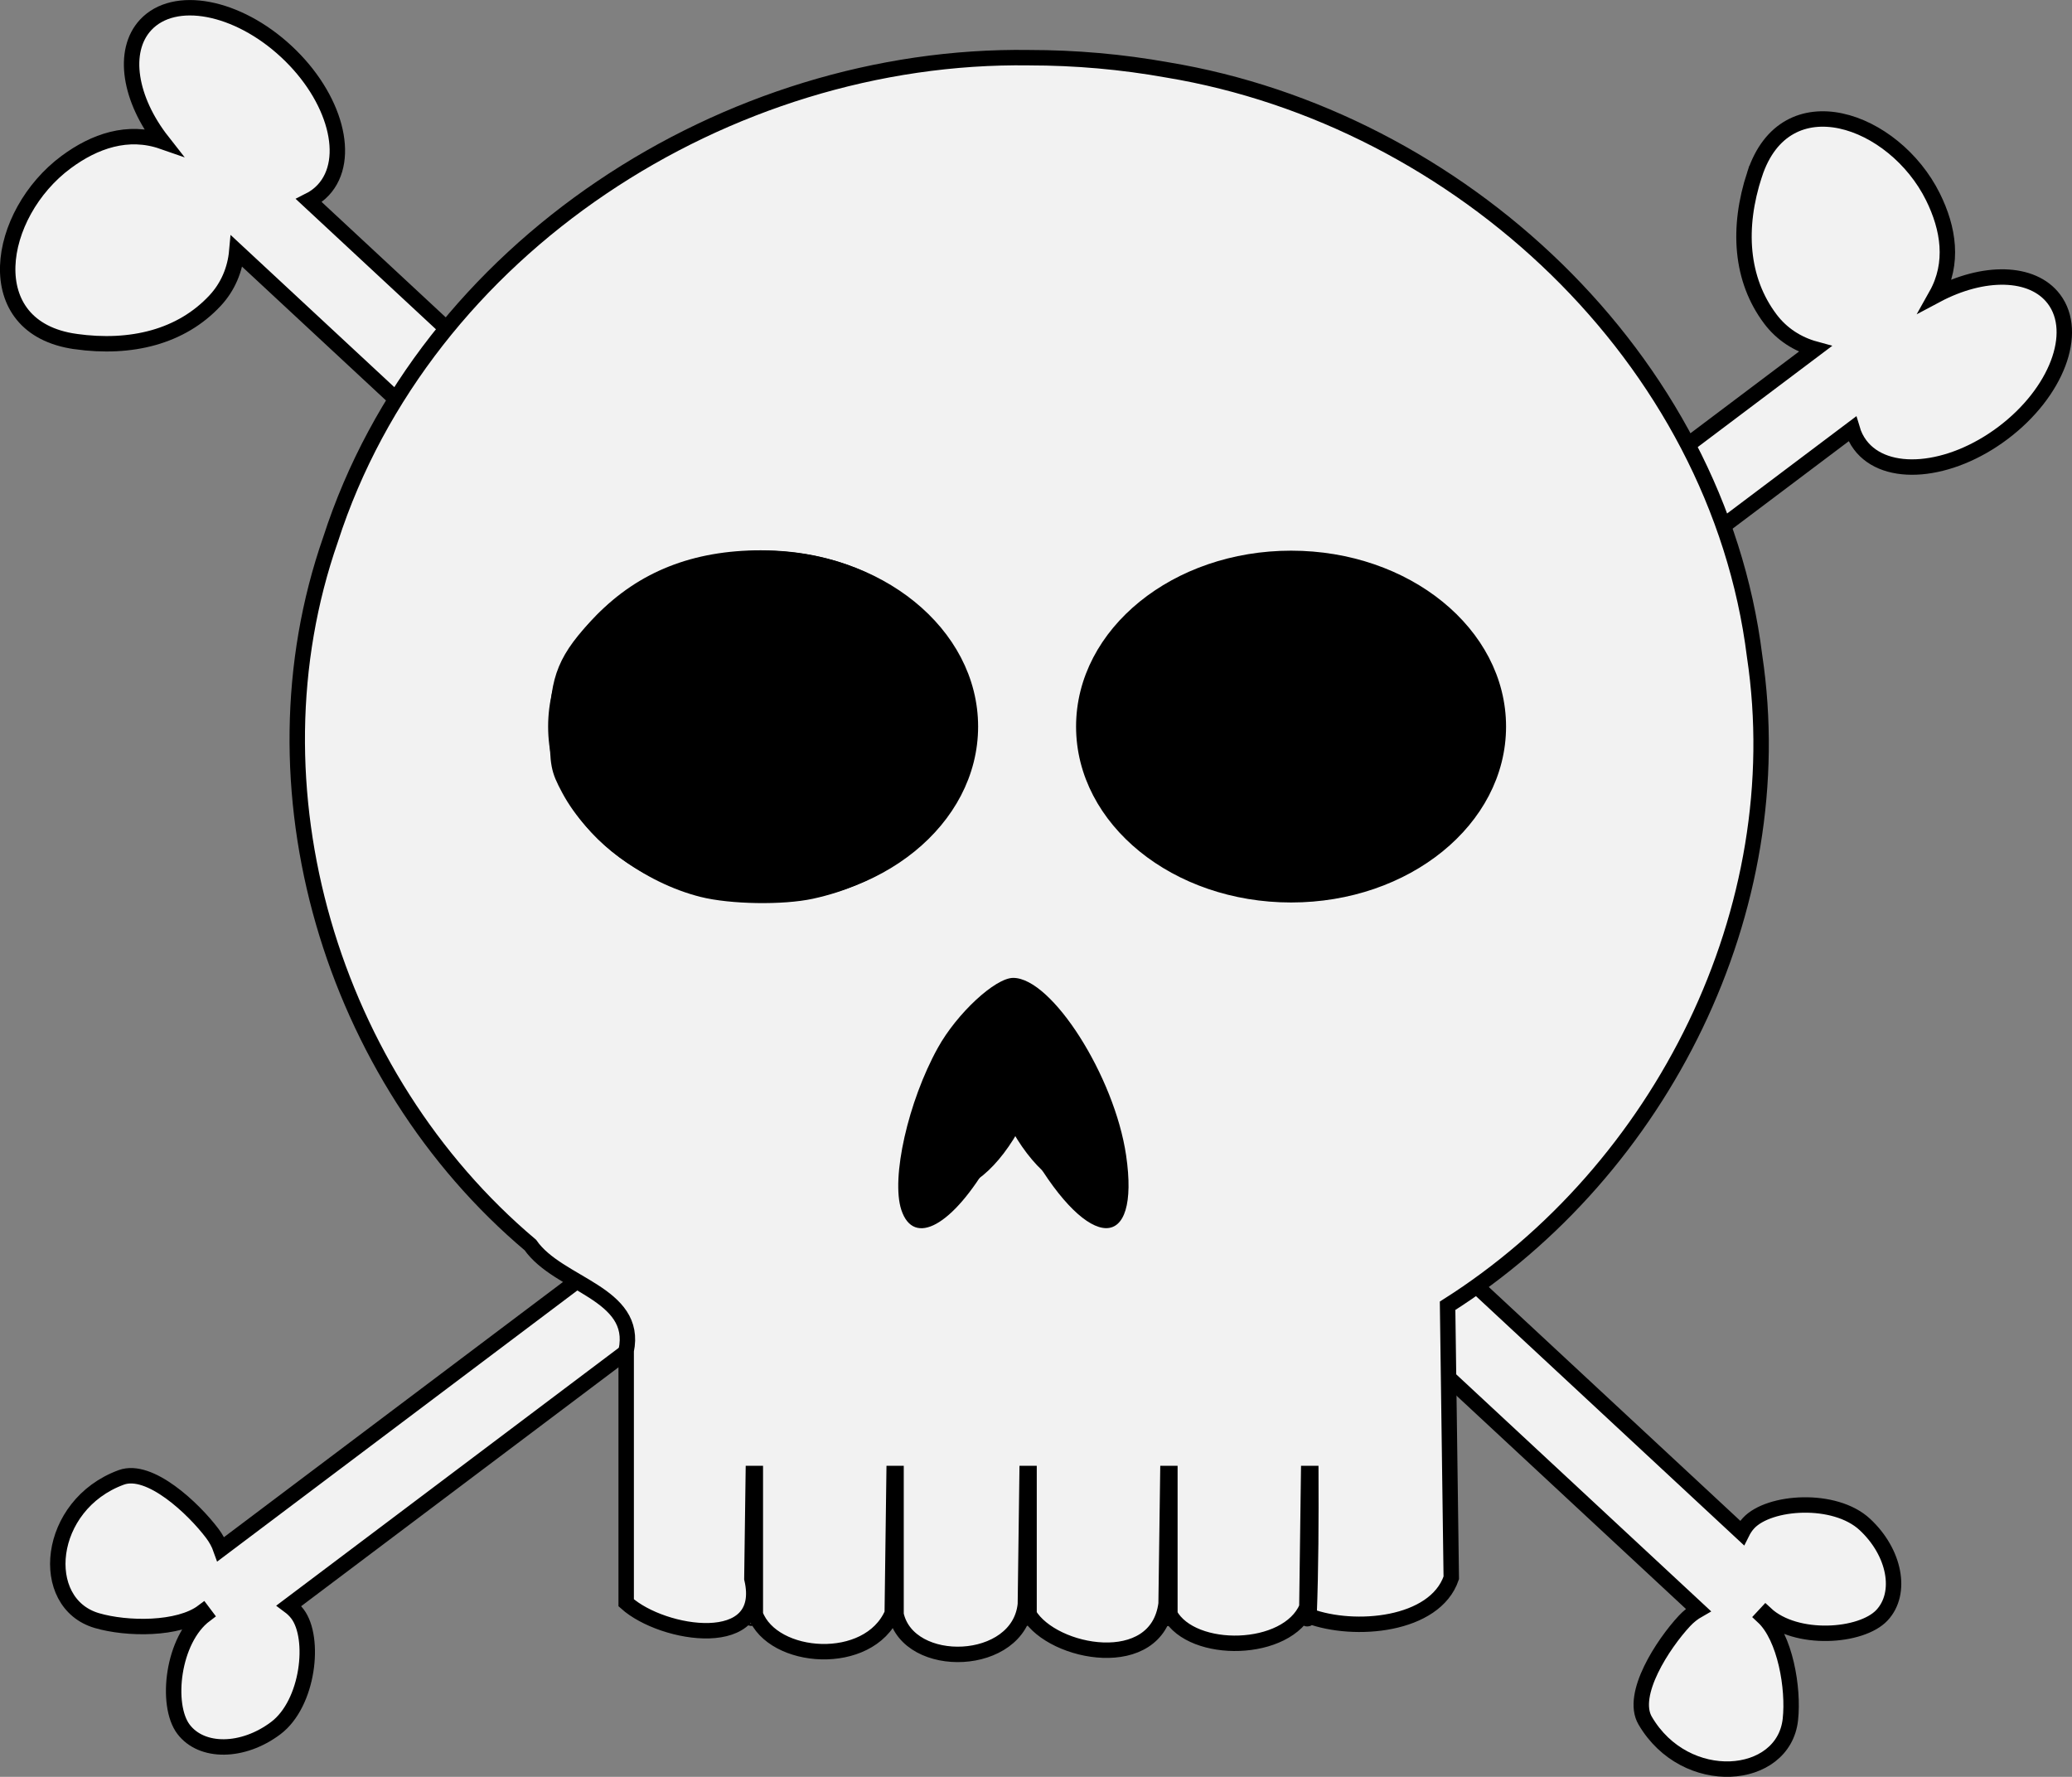 <?xml version="1.0" encoding="UTF-8" standalone="no"?>
<!-- Created with Inkscape (http://www.inkscape.org/) -->
<svg
    xmlns:inkscape="http://www.inkscape.org/namespaces/inkscape"
    xmlns:rdf="http://www.w3.org/1999/02/22-rdf-syntax-ns#"
    xmlns="http://www.w3.org/2000/svg"
    xmlns:xlink="http://www.w3.org/1999/xlink"
    xmlns:ns1="http://sozi.baierouge.fr"
    xmlns:cc="http://creativecommons.org/ns#"
    xmlns:dc="http://purl.org/dc/elements/1.1/"
    xmlns:sodipodi="http://sodipodi.sourceforge.net/DTD/sodipodi-0.dtd"
    id="svg2"
    sodipodi:docname="New document 1"
    viewBox="0 0 537.44 460.86"
    version="1.1"
    inkscape:version="0.48.4 r9939"
  >
  <rect x="0" y="0" width="537.44" height="460.86" fill="#808080" stroke="none"/>
  <sodipodi:namedview
      id="base"
      bordercolor="#666666"
      inkscape:pageshadow="2"
      inkscape:window-y="-3"
      fit-margin-left="0"
      pagecolor="#ffffff"
      fit-margin-top="0"
      inkscape:window-maximized="1"
      inkscape:zoom="0.98574219"
      inkscape:window-x="-2"
      inkscape:window-height="880"
      showgrid="false"
      borderopacity="1.0"
      inkscape:current-layer="layer1"
      inkscape:cx="550.29622"
      inkscape:cy="219.58057"
      fit-margin-right="0"
      fit-margin-bottom="0"
      inkscape:window-width="1600"
      inkscape:pageopacity="0.0"
      inkscape:document-units="px"
  />
  <g
      id="layer1"
      inkscape:label="Layer 1"
      inkscape:groupmode="layer"
      transform="translate(-122.64 -157.84)"
    >
    <g
        id="g3142"
      >
      <path
          id="rect2993"
          d="m142.24 246.43c14.426 2.021 27.432-1.201 36.205-10.639 3.327-3.578 5.188-8.066 5.614-12.786l379.09 352.41c-1.308 0.744-2.526 1.708-3.61 2.874-5.531 5.95-14.133 19.053-10.179 25.827 10.445 17.896 35.901 15.726 37.671-0.27 0.894-8.075-1.335-21.337-7.08-26.678l0.681-0.732c7.797 7.248 24.836 6.073 30.176 0.328 5.34-5.745 3.334-16.271-4.462-23.519-7.797-7.248-24.814-6.096-30.155-0.351-0.707 0.761-1.267 1.63-1.72 2.539l-371.7-345.54c1.391-0.697 2.66-1.623 3.724-2.767 7.439-8.002 3.141-24.088-9.58-35.914-12.721-11.825-29.055-14.918-36.494-6.917-6.305 6.783-4.185 19.366 4.354 30.245-8.961-3.117-17.606-0.119-24.969 5.333-18.157 13.446-23.091 42.979 2.43 46.554z"
          sodipodi:nodetypes="ssccsssccsssccssscss"
          style="stroke:#000000;stroke-width:4;fill:#f2f2f2"
          inkscape:connector-curvature="0"
      />
      <path
          id="path3008"
          style="stroke:#000000;stroke-width:4;fill:#f2f2f2"
          d="m577.74 203.09c-4.524 13.847-3.638 27.216 4.112 37.511 2.938 3.904 7.029 6.524 11.601 7.774l-413.53 311.28c-0.503-1.419-1.237-2.787-2.195-4.059-4.886-6.491-16.273-17.261-23.637-14.558-19.452 7.138-21.79 32.579-6.353 37.132 7.792 2.298 21.24 2.435 27.506-2.282l0.601 0.799c-8.505 6.402-10.342 23.382-5.625 29.649 4.717 6.267 15.432 6.141 23.937-0.26s10.361-23.357 5.644-29.624c-0.624-0.83-1.382-1.534-2.197-2.14l405.47-305.21c0.442 1.492 1.13 2.904 2.07 4.153 6.57 8.729 23.162 7.324 37.038-3.121 13.877-10.445 19.791-25.982 13.221-34.711-5.569-7.399-18.33-7.523-30.539-1.028 4.643-8.274 3.21-17.311-0.863-25.517-10.046-20.237-38.253-30.283-46.257-5.788z"
          inkscape:transform-center-x="-7.1012483"
          inkscape:transform-center-y="-20.289281"
          inkscape:connector-curvature="0"
          sodipodi:nodetypes="ssccsssccsssccssscss"
      />
      <path
          id="path3060"
          style="stroke:#000000;stroke-width:4;fill:#f2f2f2"
          inkscape:connector-curvature="0"
          d="m389.56 172.8c-78.372-1.119-156.75 49.218-181.19 124.99-22.406 64.244 0.198 139.45 51.841 182.98 7.248 10.406 28.024 12.417 24.848 27.433v65.358c9.507 8.541 37.075 12.853 32.607-6.255l0.893-65.781v75.062c4.498 12.017 29.415 13.821 35.515-0.292l0.985-74.771v75.062c3.196 14.654 31.883 13.757 33.545-2.625l0.955-72.437v75.062c6.152 10.293 33.166 15.325 35.546-2.75l0.985-72.312v75.062c5.77 10.47 30.476 10.059 35.53-1.865l0.97-73.198c-0.274 25.099 0.545 50.651-0.406 75.469 11.764 4.375 32.639 2.545 36.891-9.899-0.318-23.523-0.636-47.046-0.954-70.569 55.504-35.157 89.47-102.88 79.632-168.5-9.64-77.45-76.66-139.51-152.29-152.04-11.85-2.13-23.88-3.18-35.91-3.18zm72.625 404.19c-1.096-0.816-0.618 1.969 0 0zm-36.75 0.25c-0.67-0.515-0.405 1.171 0 0zm-36.656 0.125c-0.404-0.301-0.228 0.726 0 0zm-34.562 0.062c-0.288-0.215-0.163 0.518 0 0zm-36.625 0.094c-0.115-0.086-0.065 0.207 0 0z"
      />
      <rect
          id="rect3064"
          style="fill:#f2f2f2"
          height="49.709"
          width="176.52"
          y="488.32"
          x="303.32"
      />
      <g
          id="g3098"
          transform="translate(-8.116 9.13)"
        >
        <path
            id="path3010"
            style="stroke:#000000;stroke-width:4;fill:#f2f2f2"
            inkscape:connector-curvature="0"
            d="m328.68 293.54c-29.694 0-53.75 19.533-53.75 43.625s24.056 43.625 53.75 43.625 53.781-19.533 53.781-43.625-24.087-43.625-53.781-43.625zm136.97 0c-29.694 0-53.781 19.533-53.781 43.625s24.087 43.625 53.781 43.625 53.75-19.533 53.75-43.625-24.056-43.625-53.75-43.625z"
        />
        <path
            id="path3092"
            style="fill:#000000"
            inkscape:connector-curvature="0"
            d="m312.49 381.35c-14.709-3.684-29.243-14.613-35.888-26.988-2.966-5.524-3.259-7.042-3.259-16.908 0-13.47 2.341-19.107 12.099-29.137 11.009-11.316 25.053-16.873 42.645-16.873 21.621 0 39.706 9.299 49.872 25.641 15.773 25.358-2.208 57.358-36.378 64.741-7.754 1.675-21.392 1.452-29.091-0.476z"
        />
        <path
            id="path3094"
            style="fill:#000000"
            inkscape:connector-curvature="0"
            d="m449.03 380.37c-15.058-3.829-29.039-14.933-35.135-27.905-3.062-6.516-3.289-7.782-2.93-16.34 0.494-11.78 3.256-18.023 12.019-27.169 10.602-11.066 24.126-16.499 41.066-16.499 17.042 0 30.538 5.41 41.066 16.461 7.044 7.394 10.57 13.936 12.083 22.417 3.868 21.689-14.046 43.772-40.155 49.501-7.467 1.638-20.6 1.42-28.014-0.465z"
        />
      </g
      >
      <g
          id="g3105"
          transform="translate(2.029 3.043)"
        >
        <path
            id="path3021"
            style="stroke:#000000;stroke-width:4;fill:#f2f2f2"
            inkscape:connector-curvature="0"
            d="m383.28 413.93c-5.607 0.119-13.226 7.967-18.156 19.188-5.635 12.823-5.611 25.208 0.031 27.688 5.138 2.257 13.162-4.499 18.812-15.406 5.651 10.91 13.705 17.664 18.844 15.406 5.642-2.479 5.635-14.864 0-27.688-5.135-11.687-13.186-19.707-18.844-19.156-0.224-0.022-0.456-0.036-0.688-0.031z"
        />
        <path
            id="path3103"
            style="fill:#000000"
            inkscape:connector-curvature="0"
            d="m354.4 468.61c-2.719-8.248 1.76-28.125 9.476-42.044 4.94-8.912 14.876-18.129 19.543-18.129 10.031 0 26.264 25.507 29.282 46.012 3.726 25.315-9.518 25.169-24.322-0.267-2.478-4.258-4.736-7.742-5.018-7.742-0.282 0-2.945 4.235-5.919 9.41-9.687 16.86-19.837 22.48-23.042 12.76z"
        />
      </g
      >
    </g
    >
  </g
  >
</svg
>
